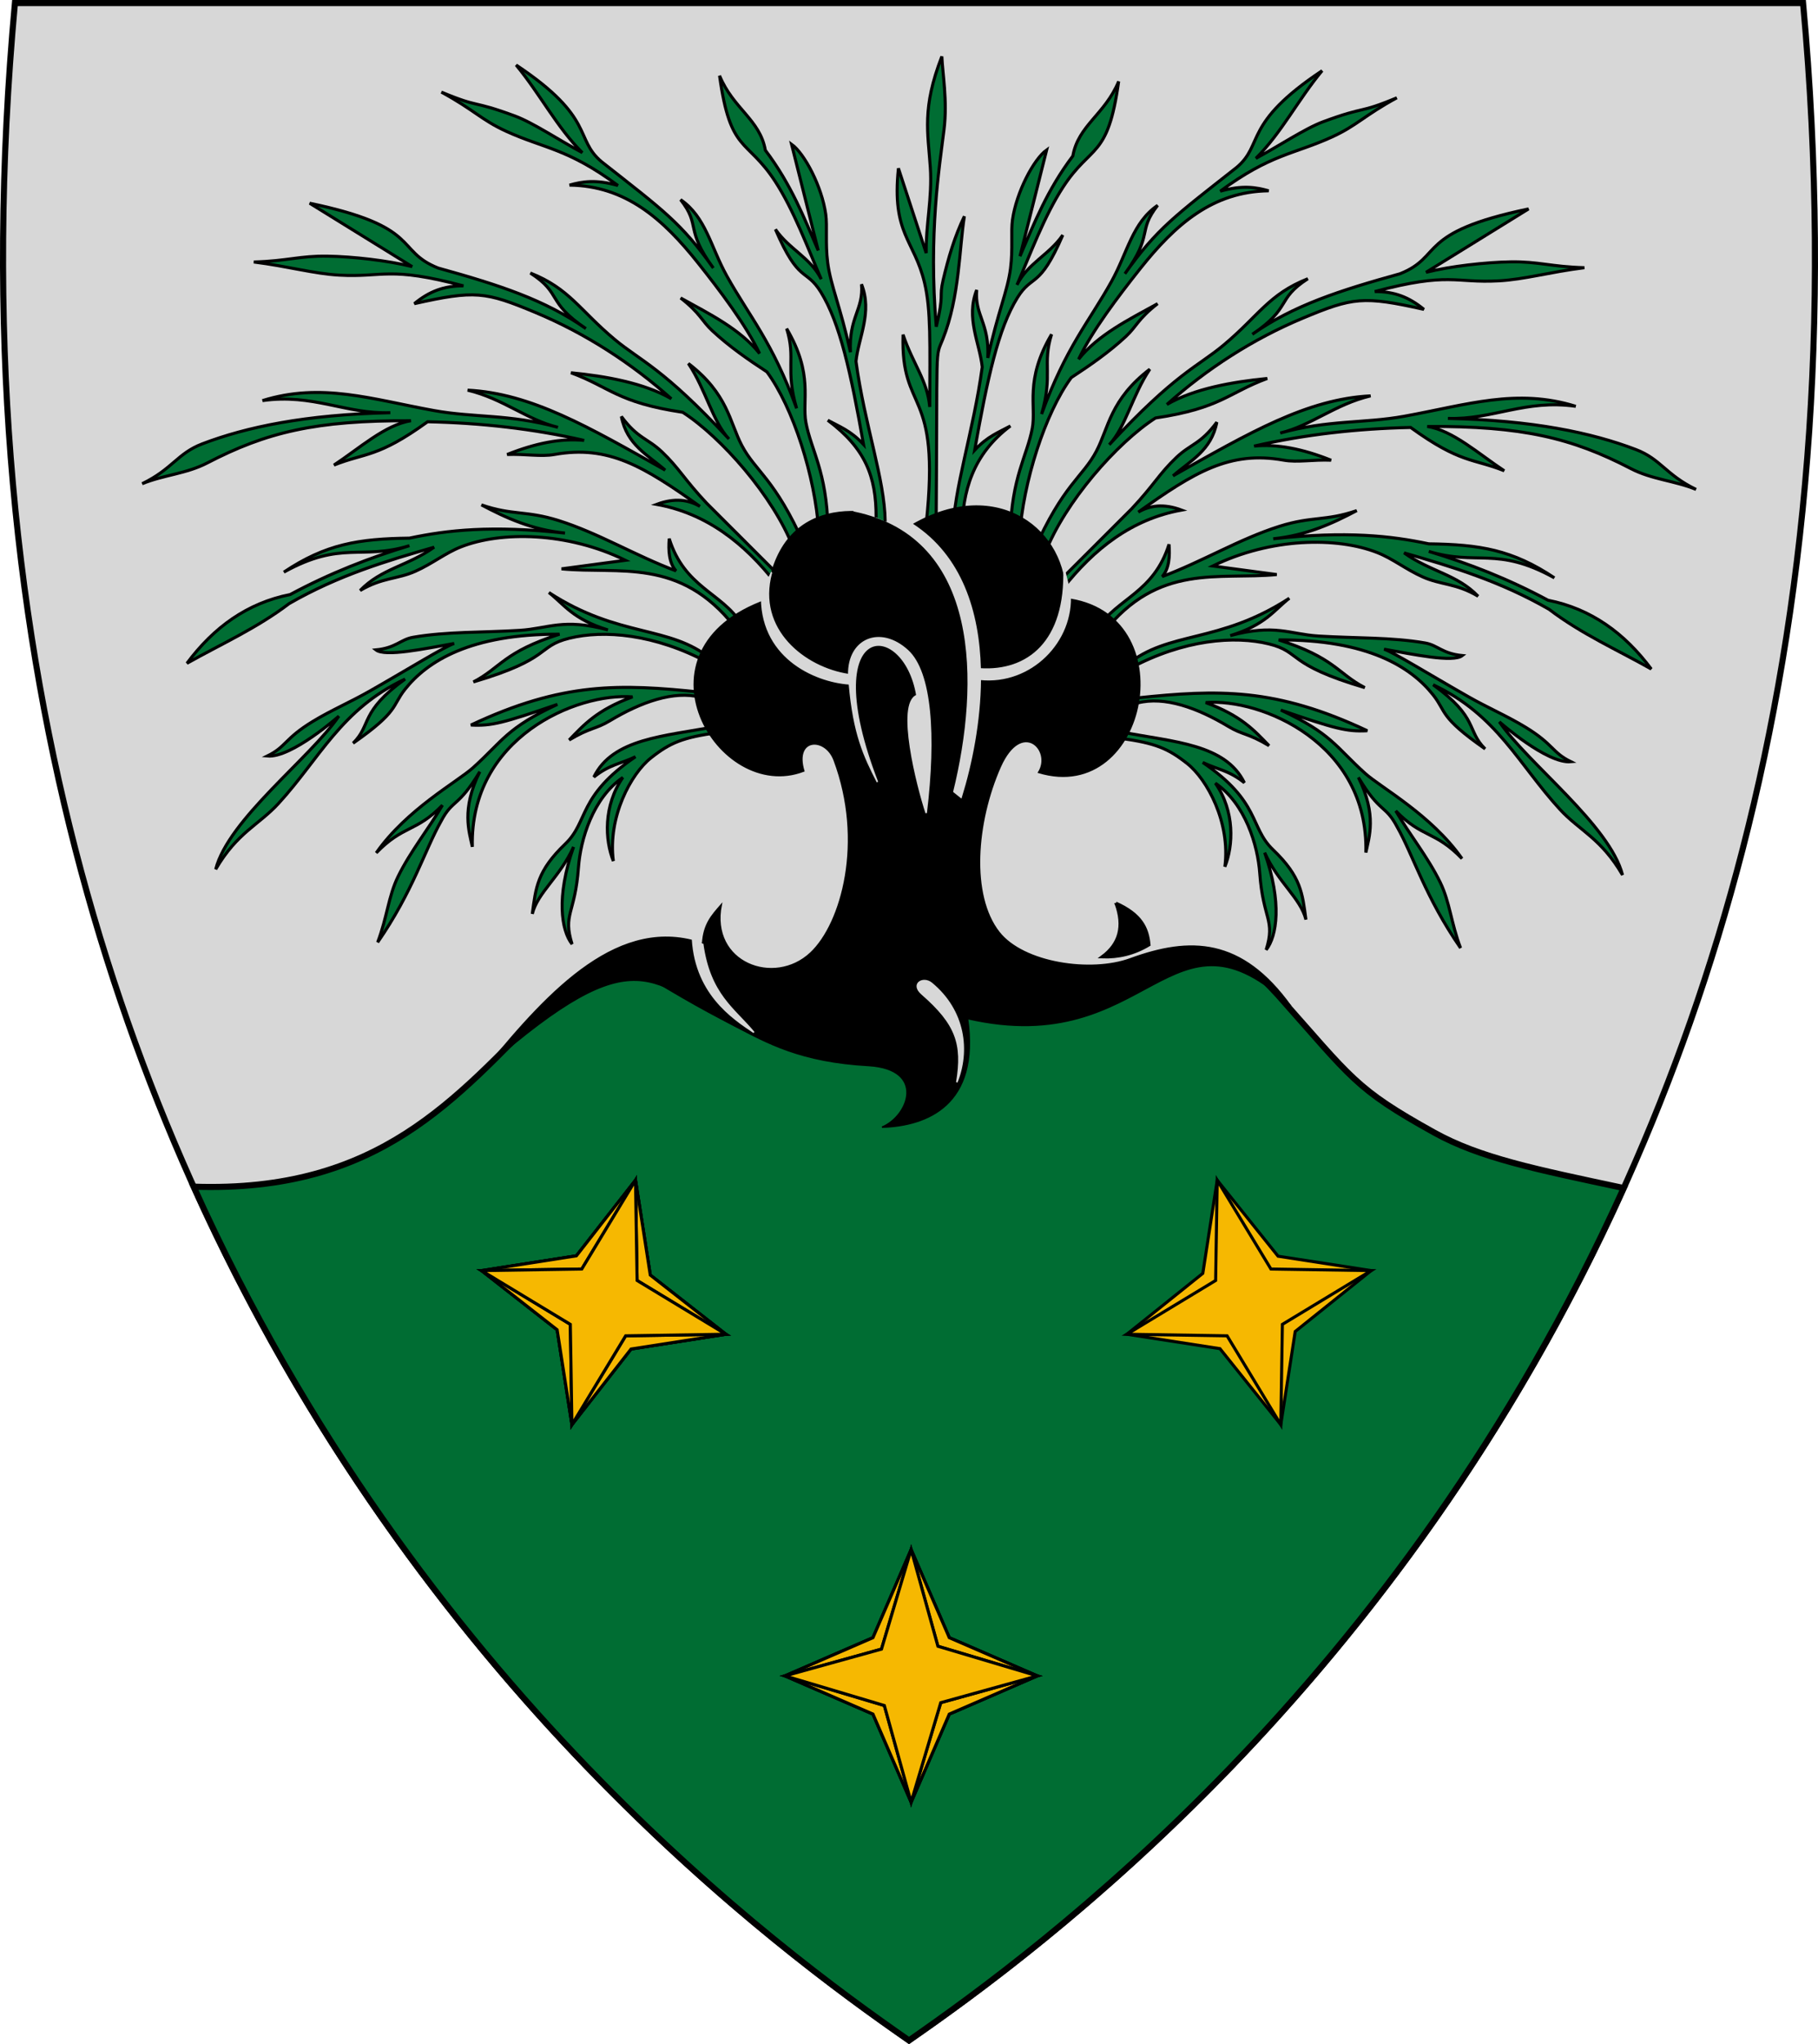 <?xml version="1.0" encoding="UTF-8" standalone="no"?>
<!-- Created with Inkscape (http://www.inkscape.org/) -->

<svg
   xmlns:dc="http://purl.org/dc/elements/1.1/"
   xmlns:cc="http://creativecommons.org/ns#"
   xmlns:rdf="http://www.w3.org/1999/02/22-rdf-syntax-ns#"
   xmlns:svg="http://www.w3.org/2000/svg"
   xmlns="http://www.w3.org/2000/svg"
   xmlns:xlink="http://www.w3.org/1999/xlink"
   xmlns:sodipodi="http://sodipodi.sourceforge.net/DTD/sodipodi-0.dtd"
   xmlns:inkscape="http://www.inkscape.org/namespaces/inkscape"
   width="596.682"
   height="670.478"
   id="svg2"
   version="1.1"
   inkscape:version="0.91 r13725"
   sodipodi:docname="HUN Balatonfűzfő Címer.svg">
  <sodipodi:namedview
     inkscape:snap-to-guides="true"
     id="base"
     pagecolor="#ffffff"
     bordercolor="#666666"
     borderopacity="1.0"
     inkscape:pageopacity="0.0"
     inkscape:pageshadow="2"
     inkscape:zoom="0.75656346"
     inkscape:cx="526.64853"
     inkscape:cy="252.06306"
     inkscape:document-units="px"
     inkscape:current-layer="svg2"
     showgrid="false"
     inkscape:window-width="1280"
     inkscape:window-height="972"
     inkscape:window-x="-8"
     inkscape:window-y="-8"
     inkscape:window-maximized="1"
     showguides="true"
     inkscape:guide-bbox="true"
     inkscape:snap-object-midpoints="true"
     inkscape:snap-center="true"
     inkscape:object-nodes="true"
     inkscape:snap-global="false"
     fit-margin-top="0"
     fit-margin-left="0"
     fit-margin-right="0"
     fit-margin-bottom="0"
     showborder="true"
     inkscape:object-paths="true">
    <sodipodi:guide
       orientation="1,0"
       position="1037.4,-177.693"
       id="guide2983" />
    <sodipodi:guide
       position="-2203.457,-312.469"
       orientation="1,0"
       id="guide4156" />
    <sodipodi:guide
       position="316.281,669.478"
       orientation="0,1"
       id="guide4886" />
  </sodipodi:namedview>
  <defs
     id="defs4">
    <pattern
       inkscape:collect="always"
       xlink:href="#pattern8612"
       id="pattern4275"
       patternTransform="translate(134.241,790.929)" />
    <pattern
       inkscape:collect="always"
       xlink:href="#pattern7831"
       id="pattern4273"
       patternTransform="translate(134.241,790.929)" />
    <pattern
       patternTransform="translate(1.3769531e-5,2.8222656e-5)"
       id="pattern8615"
       xlink:href="#pattern7831"
       inkscape:collect="always" />
    <inkscape:path-effect
       effect="spiro"
       id="path-effect4996"
       is_visible="true" />
    <inkscape:path-effect
       effect="spiro"
       id="path-effect4980"
       is_visible="true" />
    <pattern
       patternUnits="userSpaceOnUse"
       width="143.342"
       height="145.239"
       patternTransform="translate(-604.685,696.849)"
       id="pattern7831">
      <path
         inkscape:connector-curvature="0"
         id="path7174"
         d="m 96.064,6.435 -3.374,48.975 43.621,22.52 -47.621,11.925 -7.938,48.445 L 54.695,96.695 6.168,104.115 37.685,66.477 l -22.053,-43.859 45.535,18.343 z"
         style="opacity:1;fill:#006d33;fill-opacity:1;stroke:#000000;stroke-width:5;stroke-linecap:square;stroke-linejoin:miter;stroke-miterlimit:4;stroke-dasharray:none;stroke-dashoffset:0;stroke-opacity:1" />
    </pattern>
    <pattern
       id="pattern8612"
       patternTransform="translate(-604.685,696.849)"
       height="145.239"
       width="143.342"
       patternUnits="userSpaceOnUse">
      <rect
         id="rect7834"
         y="0"
         x="0"
         height="145.239"
         width="143.342"
         style="fill:url(#pattern8615);stroke:none" />
    </pattern>
  </defs>
  <g
     inkscape:groupmode="layer"
     id="layer2"
     inkscape:label="RASZTER"
     transform="translate(-2634.144,-821.803)">
    <path
       id="path5097"
       d="m 467.833,633.021 0,-100 35.059,-52.203 40.677,-19.046 19.913,-34.929 -19.913,34.929 -40.677,19.046 7.265,-48.727 -8.454,-41.091 8.454,41.091 -7.265,48.727 -35.059,52.203 -39.684,-54.656 -4.443,-45.457 4.443,45.457 39.684,54.656 0,100"
       style="fill:none;fill-opacity:1;stroke:#000000;stroke-width:1;stroke-linecap:butt;stroke-linejoin:miter;stroke-opacity:1"
       inkscape:connector-curvature="0" />
  </g>
  <g
     inkscape:label="1. réteg"
     inkscape:groupmode="layer"
     id="layer1"
     transform="translate(-2634.144,-821.803)">
    <path
       style="color:#000000;display:inline;overflow:visible;visibility:visible;fill:none;fill-rule:evenodd;stroke:#ff00ff;stroke-width:1px;stroke-linecap:butt;stroke-linejoin:miter;stroke-miterlimit:4;stroke-dasharray:none;stroke-dashoffset:0;stroke-opacity:1;marker:none;enable-background:accumulate"
       d="m 430.691,2077.615 0,721.995"
       id="path4154"
       inkscape:connector-curvature="0" />
    <path
       id="path5611"
       title="cosx)"
       d=""
       style="opacity:1;fill:none;fill-opacity:1;stroke:#ff00ff;stroke-width:2;stroke-linecap:square;stroke-linejoin:miter;stroke-miterlimit:4;stroke-dasharray:none;stroke-dashoffset:0;stroke-opacity:1"
       inkscape:connector-curvature="0" />
  </g>
  <path
     style="opacity:1;fill:#006d33;fill-opacity:1;stroke:#000000;stroke-width:5;stroke-linecap:square;stroke-linejoin:miter;stroke-miterlimit:4;stroke-dasharray:none;stroke-dashoffset:0;stroke-opacity:1"
     d="m 3543.747,1765.271 c 0,0 32.337,-8.631 32.337,-8.631 0,0 9.53,37.127 9.53,37.127 0,0 -31.513,8.409 -31.513,8.409 0,0 -10.355,-36.905 -10.355,-36.905"
     id="rect6779"
     inkscape:connector-curvature="0" />
  <path
     d="m 3609.468,1662.373 c 0,0 50.431,-6.662 50.431,-6.662 0,0 0,0 0,0 0,0 7.953,77.576 7.953,77.576 0,0 0,0 0,0 0,0 -46.518,6.161 -46.518,6.161 0,0 0,0 0,0 0,0 -11.866,-77.076 -11.866,-77.076 0,0 0,0 0,0 m 51.525,-6.774 c 0,0 56.766,-0.927 56.766,-0.927 0,0 0,0 0,0 0,0 -7.933,77.578 -7.933,77.578 0,0 0,0 0,0 0,0 -40.88,0.925 -40.88,0.925 0,0 0,0 0,0 0,0 -7.953,-77.576 -7.953,-77.576 0,0 0,0 0,0 m 57.86,-0.815 c 0,0 70.734,43.35 70.734,43.35 0,0 0,0 0,0 0,0 -68.497,37.268 -68.497,37.268 0,0 0,0 0,0 0,0 -10.17,-3.041 -10.17,-3.041 0,0 0,0 0,0 0,0 7.933,-77.578 7.933,-77.578 0,0 0,0 0,0 m 71.259,44.316 c 0,0 14.956,22.667 14.956,22.667 0,0 0,0 0,0 0,0 -39.144,67.444 -39.144,67.444 0,0 0,0 0,0 0,0 -44.309,-52.842 -44.309,-52.842 0,0 0,0 0,0 0,0 68.497,-37.268 68.497,-37.268 0,0 0,0 0,0 m 15.908,23.219 c 0,0 32.964,9.817 32.964,9.817 0,0 0,0 0,0 0,0 -12.262,77.01 -12.262,77.01 0,0 0,0 0,0 0,0 -59.846,-19.383 -59.846,-19.383 0,0 0,0 0,0 0,0 39.144,-67.444 39.144,-67.444 0,0 0,0 0,0 m 34.051,9.99 c 0,0 44.331,4.05 44.331,4.05 0,0 0,0 0,0 0,0 -3.592,77.9 -3.592,77.9 0,0 0,0 0,0 0,0 -53.001,-4.939 -53.001,-4.939 0,0 0,0 0,0 0,0 12.262,-77.01 12.262,-77.01 0,0 0,0 0,0 m 45.429,4.101 c 0,0 46.004,0.239 46.004,0.239 0,0 0,0 0,0 0,0 2.192,77.953 2.192,77.953 0,0 0,0 0,0 0,0 -51.789,-0.292 -51.789,-0.292 0,0 0,0 0,0 0,0 3.592,-77.9 3.592,-77.9 0,0 0,0 0,0 m 47.104,0.208 c 0,0 47.776,-2.032 47.776,-2.032 0,0 0,0 0,0 0,0 4.356,77.862 4.356,77.862 0,0 0,0 0,0 0,0 -49.94,2.123 -49.94,2.123 0,0 0,0 0,0 0,0 -2.192,-77.953 -2.192,-77.953 0,0 0,0 0,0 m 48.874,-2.094 c 0,0 47.47,-3.479 47.47,-3.479 0,0 0,0 0,0 0,0 6.962,77.672 6.962,77.672 0,0 0,0 0,0 0,0 -50.076,3.668 -50.076,3.668 0,0 0,0 0,0 0,0 -4.356,-77.862 -4.356,-77.862 0,0 0,0 0,0 m 48.566,-3.577 c 0,0 47.979,-4.576 47.979,-4.576 0,0 0,0 0,0 0,0 8.37,77.534 8.37,77.534 0,0 0,0 0,0 0,0 -49.387,4.715 -49.387,4.715 0,0 0,0 0,0 0,0 -6.962,-77.672 -6.962,-77.672 0,0 0,0 0,0 m 49.073,-4.694 c 0,0 48.288,-5.416 48.288,-5.416 0,0 0,0 0,0 0,0 8.995,77.463 8.995,77.463 0,0 0,0 0,0 0,0 -48.913,5.486 -48.913,5.486 0,0 0,0 0,0 0,0 -8.37,-77.534 -8.37,-77.534 0,0 0,0 0,0 m 49.38,-5.543 c 0,0 48.089,-6.1 48.089,-6.1 0,0 0,0 0,0 0,0 9.849,77.359 9.849,77.359 0,0 0,0 0,0 0,0 -48.944,6.205 -48.944,6.205 0,0 0,0 0,0 0,0 -8.995,-77.464 -8.995,-77.464 0,0 0,0 0,0 m 49.18,-6.239 c 0,0 47.954,-6.554 47.954,-6.554 0,0 0,0 0,0 0,0 10.849,77.225 10.849,77.225 0,0 0,0 0,0 0,0 -48.954,6.688 -48.954,6.688 0,0 0,0 0,0 0,0 -9.849,-77.359 -9.849,-77.359 0,0 0,0 0,0 m 49.043,-6.707 c 0,0 48.429,-6.804 48.429,-6.804 0,0 0,0 0,0 0,0 10.849,77.225 10.849,77.225 0,0 0,0 0,0 0,0 -48.429,6.804 -48.429,6.804 0,0 0,0 0,0 0,0 -10.849,-77.225 -10.849,-77.225 0,0 0,0 0,0"
     id="path0739"
     style="opacity:1;fill:#006d33;fill-opacity:1;stroke:#000000;stroke-width:5;stroke-linecap:square;stroke-linejoin:miter;stroke-miterlimit:4;stroke-dasharray:none;stroke-dashoffset:0;stroke-opacity:1"
     inkscape:connector-curvature="0" />
  <path
     style="opacity:1;fill:#006d33;fill-opacity:1;stroke:#000000;stroke-width:5;stroke-linecap:square;stroke-linejoin:miter;stroke-miterlimit:4;stroke-dasharray:none;stroke-dashoffset:0;stroke-opacity:1"
     id="path0275"
     d="m 3609.468,1662.373 c 0,0 50.431,-6.662 50.431,-6.662 0,0 0,0 0,0 0,0 7.953,77.576 7.953,77.576 0,0 0,0 0,0 0,0 -46.518,6.161 -46.518,6.161 0,0 0,0 0,0 0,0 -11.866,-77.076 -11.866,-77.076 0,0 0,0 0,0 m 51.525,-6.774 c 0,0 56.766,-0.927 56.766,-0.927 0,0 0,0 0,0 0,0 -7.933,77.578 -7.933,77.578 0,0 0,0 0,0 0,0 -40.88,0.925 -40.88,0.925 0,0 0,0 0,0 0,0 -7.953,-77.576 -7.953,-77.576 0,0 0,0 0,0 m 57.86,-0.815 c 0,0 70.734,43.35 70.734,43.35 0,0 0,0 0,0 0,0 -68.497,37.268 -68.497,37.268 0,0 0,0 0,0 0,0 -10.17,-3.041 -10.17,-3.041 0,0 0,0 0,0 0,0 7.933,-77.578 7.933,-77.578 0,0 0,0 0,0 m 71.259,44.316 c 0,0 14.956,22.667 14.956,22.667 0,0 0,0 0,0 0,0 -39.144,67.444 -39.144,67.444 0,0 0,0 0,0 0,0 -44.309,-52.842 -44.309,-52.842 0,0 0,0 0,0 0,0 68.497,-37.268 68.497,-37.268 0,0 0,0 0,0 m 15.908,23.219 c 0,0 32.964,9.817 32.964,9.817 0,0 0,0 0,0 0,0 -12.262,77.01 -12.262,77.01 0,0 0,0 0,0 0,0 -59.846,-19.383 -59.846,-19.383 0,0 0,0 0,0 0,0 39.144,-67.444 39.144,-67.444 0,0 0,0 0,0 m 34.051,9.99 c 0,0 44.331,4.05 44.331,4.05 0,0 0,0 0,0 0,0 -3.592,77.9 -3.592,77.9 0,0 0,0 0,0 0,0 -53.001,-4.939 -53.001,-4.939 0,0 0,0 0,0 0,0 12.262,-77.01 12.262,-77.01 0,0 0,0 0,0 m 45.429,4.101 c 0,0 46.004,0.239 46.004,0.239 0,0 0,0 0,0 0,0 2.192,77.953 2.192,77.953 0,0 0,0 0,0 0,0 -51.789,-0.292 -51.789,-0.292 0,0 0,0 0,0 0,0 3.592,-77.9 3.592,-77.9 0,0 0,0 0,0 m 47.104,0.208 c 0,0 47.776,-2.032 47.776,-2.032 0,0 0,0 0,0 0,0 4.356,77.862 4.356,77.862 0,0 0,0 0,0 0,0 -49.94,2.123 -49.94,2.123 0,0 0,0 0,0 0,0 -2.192,-77.953 -2.192,-77.953 0,0 0,0 0,0 m 48.874,-2.094 c 0,0 47.47,-3.479 47.47,-3.479 0,0 0,0 0,0 0,0 6.962,77.672 6.962,77.672 0,0 0,0 0,0 0,0 -50.076,3.668 -50.076,3.668 0,0 0,0 0,0 0,0 -4.356,-77.862 -4.356,-77.862 0,0 0,0 0,0 m 48.566,-3.577 c 0,0 47.979,-4.576 47.979,-4.576 0,0 0,0 0,0 0,0 8.37,77.534 8.37,77.534 0,0 0,0 0,0 0,0 -49.387,4.715 -49.387,4.715 0,0 0,0 0,0 0,0 -6.962,-77.672 -6.962,-77.672 0,0 0,0 0,0 m 49.073,-4.694 c 0,0 48.288,-5.416 48.288,-5.416 0,0 0,0 0,0 0,0 8.995,77.463 8.995,77.463 0,0 0,0 0,0 0,0 -48.913,5.486 -48.913,5.486 0,0 0,0 0,0 0,0 -8.37,-77.534 -8.37,-77.534 0,0 0,0 0,0 m 49.38,-5.543 c 0,0 48.089,-6.1 48.089,-6.1 0,0 0,0 0,0 0,0 9.849,77.359 9.849,77.359 0,0 0,0 0,0 0,0 -48.944,6.205 -48.944,6.205 0,0 0,0 0,0 0,0 -8.995,-77.464 -8.995,-77.464 0,0 0,0 0,0 m 49.18,-6.239 c 0,0 47.954,-6.554 47.954,-6.554 0,0 0,0 0,0 0,0 10.849,77.225 10.849,77.225 0,0 0,0 0,0 0,0 -48.954,6.688 -48.954,6.688 0,0 0,0 0,0 0,0 -9.849,-77.359 -9.849,-77.359 0,0 0,0 0,0 m 49.043,-6.707 c 0,0 48.429,-6.804 48.429,-6.804 0,0 0,0 0,0 0,0 10.849,77.225 10.849,77.225 0,0 0,0 0,0 0,0 -48.429,6.804 -48.429,6.804 0,0 0,0 0,0 0,0 -10.849,-77.225 -10.849,-77.225 0,0 0,0 0,0"
     inkscape:connector-curvature="0" />
  <path
     d="m 3609.468,1662.373 c 0,0 50.431,-6.662 50.431,-6.662 0,0 0,0 0,0 0,0 7.953,77.576 7.953,77.576 0,0 0,0 0,0 0,0 -46.518,6.161 -46.518,6.161 0,0 0,0 0,0 0,0 -11.866,-77.076 -11.866,-77.076 0,0 0,0 0,0 m 50.431,-6.662 c 0,0 56.766,-1.151 56.766,-1.151 0,0 0,0 0,0 0,0 -7.933,77.578 -7.933,77.578 0,0 0,0 0,0 0,0 -40.88,1.15 -40.88,1.15 0,0 0,0 0,0 0,0 -7.953,-77.576 -7.953,-77.576 0,0 0,0 0,0 m 56.766,-1.151 c 0,0 70.94,40.11 70.94,40.11 0,0 0,0 0,0 0,0 -66.709,40.373 -66.709,40.373 0,0 0,0 0,0 0,0 -12.164,-2.906 -12.164,-2.906 0,0 0,0 0,0 0,0 7.933,-77.578 7.933,-77.578 0,0 0,0 0,0 m 70.94,40.11 c 0,0 16.979,26.796 16.979,26.796 0,0 0,0 0,0 0,0 -43.764,64.541 -43.764,64.541 0,0 0,0 0,0 0,0 -39.923,-50.963 -39.923,-50.963 0,0 0,0 0,0 0,0 66.709,-40.373 66.709,-40.373 0,0 0,0 0,0 m 16.979,26.796 c 0,0 31.097,10.118 31.097,10.118 0,0 0,0 0,0 0,0 -14.331,76.655 -14.331,76.655 0,0 0,0 0,0 0,0 -60.53,-22.232 -60.53,-22.232 0,0 0,0 0,0 0,0 43.764,-64.541 43.764,-64.541 0,0 0,0 0,0 m 31.097,10.118 c 0,0 43.227,4.521 43.227,4.521 0,0 0,0 0,0 0,0 -3.592,77.9 -3.592,77.9 0,0 0,0 0,0 0,0 -53.966,-5.766 -53.966,-5.766 0,0 0,0 0,0 0,0 14.331,-76.655 14.331,-76.655 0,0 0,0 0,0 m 43.227,4.521 c 0,0 46.619,0.637 46.619,0.637 0,0 0,0 0,0 0,0 0.95,77.978 0.95,77.978 0,0 0,0 0,0 0,0 -51.161,-0.715 -51.161,-0.715 0,0 0,0 0,0 0,0 3.592,-77.9 3.592,-77.9 0,0 0,0 0,0 m 46.619,0.637 c 0,0 47.165,-1.728 47.165,-1.728 0,0 0,0 0,0 0,0 4.356,77.862 4.356,77.862 0,0 0,0 0,0 0,0 -50.572,1.843 -50.572,1.843 0,0 0,0 0,0 0,0 -0.95,-77.978 -0.95,-77.978 0,0 0,0 0,0 m 47.165,-1.728 c 0,0 47.883,-3.29 47.883,-3.29 0,0 0,0 0,0 0,0 6.166,77.74 6.166,77.74 0,0 0,0 0,0 0,0 -49.693,3.412 -49.693,3.412 0,0 0,0 0,0 0,0 -4.356,-77.862 -4.356,-77.862 0,0 0,0 0,0 m 47.883,-3.29 c 0,0 47.936,-4.394 47.936,-4.394 0,0 0,0 0,0 0,0 7.694,77.603 7.694,77.603 0,0 0,0 0,0 0,0 -49.464,4.53 -49.464,4.53 0,0 0,0 0,0 0,0 -6.166,-77.74 -6.166,-77.74 0,0 0,0 0,0 m 47.936,-4.394 c 0,0 47.967,-5.227 47.967,-5.227 0,0 0,0 0,0 0,0 8.995,77.464 8.995,77.464 0,0 0,0 0,0 0,0 -49.267,5.367 -49.267,5.367 0,0 0,0 0,0 0,0 -7.694,-77.603 -7.694,-77.603 0,0 0,0 0,0 m 47.967,-5.227 c 0,0 48.105,-5.967 48.105,-5.967 0,0 0,0 0,0 0,0 9.849,77.359 9.849,77.359 0,0 0,0 0,0 0,0 -48.96,6.072 -48.96,6.072 0,0 0,0 0,0 0,0 -8.995,-77.464 -8.995,-77.464 0,0 0,0 0,0 m 48.105,-5.967 c 0,0 47.977,-6.385 47.977,-6.385 0,0 0,0 0,0 0,0 10.849,77.225 10.849,77.225 0,0 0,0 0,0 0,0 -48.977,6.519 -48.977,6.519 0,0 0,0 0,0 0,0 -9.849,-77.359 -9.849,-77.359 0,0 0,0 0,0 m 47.977,-6.385 c 0,0 48.429,-6.804 48.429,-6.804 0,0 0,0 0,0 0,0 10.849,77.225 10.849,77.225 0,0 0,0 0,0 0,0 -48.429,6.804 -48.429,6.804 0,0 0,0 0,0 0,0 -10.849,-77.225 -10.849,-77.225 0,0 0,0 0,0"
     id="path0293"
     style="opacity:1;fill:#006d33;fill-opacity:1;stroke:#000000;stroke-width:5;stroke-linecap:square;stroke-linejoin:miter;stroke-miterlimit:4;stroke-dasharray:none;stroke-dashoffset:0;stroke-opacity:1"
     inkscape:connector-curvature="0" />
  <path
     style="opacity:1;fill:#006d33;fill-opacity:1;stroke:#000000;stroke-width:5;stroke-linecap:square;stroke-linejoin:miter;stroke-miterlimit:4;stroke-dasharray:none;stroke-dashoffset:0;stroke-opacity:1"
     id="path2613"
     d="m 3609.468,1662.373 c 0,0 50.431,-6.662 50.431,-6.662 0,0 0,0 0,0 0,0 7.953,77.576 7.953,77.576 0,0 0,0 0,0 0,0 -46.518,6.161 -46.518,6.161 0,0 0,0 0,0 0,0 -11.866,-77.076 -11.866,-77.076 0,0 0,0 0,0 m 50.431,-6.662 c 0,0 56.766,-1.151 56.766,-1.151 0,0 0,0 0,0 0,0 -7.933,77.578 -7.933,77.578 0,0 0,0 0,0 0,0 -40.88,1.15 -40.88,1.15 0,0 0,0 0,0 0,0 -7.953,-77.576 -7.953,-77.576 0,0 0,0 0,0 m 56.766,-1.151 c 0,0 70.94,40.11 70.94,40.11 0,0 0,0 0,0 0,0 -66.709,40.373 -66.709,40.373 0,0 0,0 0,0 0,0 -12.164,-2.906 -12.164,-2.906 0,0 0,0 0,0 0,0 7.933,-77.578 7.933,-77.578 0,0 0,0 0,0 m 70.94,40.11 c 0,0 16.979,26.796 16.979,26.796 0,0 0,0 0,0 0,0 -43.764,64.541 -43.764,64.541 0,0 0,0 0,0 0,0 -39.923,-50.963 -39.923,-50.963 0,0 0,0 0,0 0,0 66.709,-40.373 66.709,-40.373 0,0 0,0 0,0 m 16.979,26.796 c 0,0 31.097,10.118 31.097,10.118 0,0 0,0 0,0 0,0 -14.331,76.655 -14.331,76.655 0,0 0,0 0,0 0,0 -60.53,-22.232 -60.53,-22.232 0,0 0,0 0,0 0,0 43.764,-64.541 43.764,-64.541 0,0 0,0 0,0 m 31.097,10.118 c 0,0 43.227,4.521 43.227,4.521 0,0 0,0 0,0 0,0 -3.592,77.9 -3.592,77.9 0,0 0,0 0,0 0,0 -53.966,-5.766 -53.966,-5.766 0,0 0,0 0,0 0,0 14.331,-76.655 14.331,-76.655 0,0 0,0 0,0 m 43.227,4.521 c 0,0 46.619,0.637 46.619,0.637 0,0 0,0 0,0 0,0 0.95,77.978 0.95,77.978 0,0 0,0 0,0 0,0 -51.161,-0.715 -51.161,-0.715 0,0 0,0 0,0 0,0 3.592,-77.9 3.592,-77.9 0,0 0,0 0,0 m 46.619,0.637 c 0,0 47.165,-1.728 47.165,-1.728 0,0 0,0 0,0 0,0 4.356,77.862 4.356,77.862 0,0 0,0 0,0 0,0 -50.572,1.843 -50.572,1.843 0,0 0,0 0,0 0,0 -0.95,-77.978 -0.95,-77.978 0,0 0,0 0,0 m 47.165,-1.728 c 0,0 47.883,-3.29 47.883,-3.29 0,0 0,0 0,0 0,0 6.166,77.74 6.166,77.74 0,0 0,0 0,0 0,0 -49.693,3.412 -49.693,3.412 0,0 0,0 0,0 0,0 -4.356,-77.862 -4.356,-77.862 0,0 0,0 0,0 m 47.883,-3.29 c 0,0 47.936,-4.394 47.936,-4.394 0,0 0,0 0,0 0,0 7.694,77.603 7.694,77.603 0,0 0,0 0,0 0,0 -49.464,4.53 -49.464,4.53 0,0 0,0 0,0 0,0 -6.166,-77.74 -6.166,-77.74 0,0 0,0 0,0 m 47.936,-4.394 c 0,0 47.967,-5.227 47.967,-5.227 0,0 0,0 0,0 0,0 8.995,77.464 8.995,77.464 0,0 0,0 0,0 0,0 -49.267,5.367 -49.267,5.367 0,0 0,0 0,0 0,0 -7.694,-77.603 -7.694,-77.603 0,0 0,0 0,0 m 47.967,-5.227 c 0,0 48.105,-5.967 48.105,-5.967 0,0 0,0 0,0 0,0 9.849,77.359 9.849,77.359 0,0 0,0 0,0 0,0 -48.96,6.072 -48.96,6.072 0,0 0,0 0,0 0,0 -8.995,-77.464 -8.995,-77.464 0,0 0,0 0,0 m 48.105,-5.967 c 0,0 47.977,-6.385 47.977,-6.385 0,0 0,0 0,0 0,0 10.849,77.225 10.849,77.225 0,0 0,0 0,0 0,0 -48.977,6.519 -48.977,6.519 0,0 0,0 0,0 0,0 -9.849,-77.359 -9.849,-77.359 0,0 0,0 0,0 m 47.977,-6.385 c 0,0 48.429,-6.804 48.429,-6.804 0,0 0,0 0,0 0,0 10.849,77.225 10.849,77.225 0,0 0,0 0,0 0,0 -48.429,6.804 -48.429,6.804 0,0 0,0 0,0 0,0 -10.849,-77.225 -10.849,-77.225 0,0 0,0 0,0"
     inkscape:connector-curvature="0" />
  <path
     style="opacity:1;fill:#006d33;fill-opacity:1;stroke:#000000;stroke-width:5;stroke-linecap:square;stroke-linejoin:miter;stroke-miterlimit:4;stroke-dasharray:none;stroke-dashoffset:0;stroke-opacity:1"
     d="m 3609.468,1662.373 c 0,0 50.431,-6.662 50.431,-6.662 0,0 7.953,77.576 7.953,77.576 0,0 -46.518,6.161 -46.518,6.161 0,0 -11.866,-77.076 -11.866,-77.076 m 50.431,-6.662 c 0,0 56.766,-1.151 56.766,-1.151 0,0 -7.933,77.578 -7.933,77.578 0,0 -40.88,1.15 -40.88,1.15 0,0 -7.953,-77.576 -7.953,-77.576 m 56.766,-1.151 c 0,0 70.94,40.11 70.94,40.11 0,0 -66.709,40.373 -66.709,40.373 0,0 -12.164,-2.906 -12.164,-2.906 0,0 7.933,-77.578 7.933,-77.578 m 70.94,40.11 c 0,0 16.979,26.796 16.979,26.796 0,0 -43.764,64.541 -43.764,64.541 0,0 -39.923,-50.963 -39.923,-50.963 0,0 66.709,-40.373 66.709,-40.373 m 16.979,26.796 c 0,0 31.097,10.118 31.097,10.118 0,0 -14.331,76.655 -14.331,76.655 0,0 -60.53,-22.232 -60.53,-22.232 0,0 43.764,-64.541 43.764,-64.541 m 31.097,10.118 c 0,0 43.227,4.521 43.227,4.521 0,0 -3.592,77.9 -3.592,77.9 0,0 -53.966,-5.766 -53.966,-5.766 0,0 14.331,-76.655 14.331,-76.655 m 43.227,4.521 c 0,0 46.619,0.637 46.619,0.637 0,0 0.95,77.978 0.95,77.978 0,0 -51.161,-0.715 -51.161,-0.715 0,0 3.592,-77.9 3.592,-77.9 m 46.619,0.637 c 0,0 47.165,-1.728 47.165,-1.728 0,0 4.356,77.862 4.356,77.862 0,0 -50.572,1.843 -50.572,1.843 0,0 -0.95,-77.978 -0.95,-77.978 m 47.165,-1.728 c 0,0 47.883,-3.29 47.883,-3.29 0,0 6.166,77.74 6.166,77.74 0,0 -49.693,3.412 -49.693,3.412 0,0 -4.356,-77.862 -4.356,-77.862 m 47.883,-3.29 c 0,0 47.936,-4.394 47.936,-4.394 0,0 7.694,77.603 7.694,77.603 0,0 -49.464,4.53 -49.464,4.53 0,0 -6.166,-77.74 -6.166,-77.74 m 47.936,-4.394 c 0,0 47.967,-5.227 47.967,-5.227 0,0 8.995,77.464 8.995,77.464 0,0 -49.267,5.367 -49.267,5.367 0,0 -7.694,-77.603 -7.694,-77.603 m 47.967,-5.227 c 0,0 48.105,-5.967 48.105,-5.967 0,0 9.849,77.359 9.849,77.359 0,0 -48.96,6.072 -48.96,6.072 0,0 -8.995,-77.464 -8.995,-77.464 m 48.105,-5.967 c 0,0 47.977,-6.385 47.977,-6.385 0,0 10.849,77.225 10.849,77.225 0,0 -48.977,6.519 -48.977,6.519 0,0 -9.849,-77.359 -9.849,-77.359 m 47.977,-6.385 c 0,0 48.429,-6.804 48.429,-6.804 0,0 10.849,77.225 10.849,77.225 0,0 -48.429,6.804 -48.429,6.804 0,0 -10.849,-77.225 -10.849,-77.225"
     id="path4019"
     inkscape:connector-curvature="0" />
  <path
     style="opacity:1;fill:#006d33;fill-opacity:1;stroke:#000000;stroke-width:5;stroke-linecap:square;stroke-linejoin:miter;stroke-miterlimit:4;stroke-dasharray:none;stroke-dashoffset:0;stroke-opacity:1"
     d="m 3538.391,1746.182 c 0,0 48.633,-12.622 48.633,-12.622 0,0 18.468,75.765 18.468,75.765 0,0 -46.035,11.94 -46.035,11.94 0,0 -21.067,-75.083 -21.067,-75.083 m 48.633,-12.622 c 0,0 49.619,-10.78 49.619,-10.78 0,0 14.803,76.565 14.803,76.565 0,0 -45.954,9.981 -45.954,9.981 0,0 -18.468,-75.765 -18.468,-75.765 m 49.619,-10.78 c 0,0 49.705,-8.68 49.705,-8.68 0,0 11.734,77.096 11.734,77.096 0,0 -46.636,8.149 -46.636,8.149 0,0 -14.803,-76.565 -14.803,-76.565 m 49.705,-8.68 c 0,0 51.057,-5.981 51.057,-5.981 0,0 6.748,77.69 6.748,77.69 0,0 -46.071,5.386 -46.071,5.386 0,0 -11.734,-77.096 -11.734,-77.096 m 51.057,-5.981 c 0,0 52.701,-1.758 52.701,-1.758 0,0 -0.947,77.975 -0.947,77.975 0,0 -45.006,1.472 -45.006,1.472 0,0 -6.748,-77.69 -6.748,-77.69 m 52.701,-1.758 c 0,0 57.745,7.13 57.745,7.13 0,0 -19.542,75.492 -19.542,75.492 0,0 -39.15,-4.646 -39.15,-4.646 0,0 0.947,-77.975 0.947,-77.975 m 57.745,7.13 c 0,0 56.475,26.38 56.475,26.38 0,0 -44.461,64.065 -44.461,64.065 0,0 -31.556,-14.953 -31.556,-14.953 0,0 19.542,-75.492 19.542,-75.492 m 56.475,26.38 c 0,0 42.448,37.021 42.448,37.021 0,0 -55.907,54.365 -55.907,54.365 0,0 -31.002,-27.321 -31.002,-27.321 0,0 44.461,-64.065 44.461,-64.065 m 42.448,37.021 c 0,0 34.282,38.563 34.282,38.563 0,0 -59.541,50.363 -59.541,50.363 0,0 -30.648,-34.56 -30.648,-34.56 0,0 55.907,-54.365 55.907,-54.365 m 34.282,38.563 c 0,0 30.696,35.548 30.696,35.548 0,0 -56.968,53.254 -56.968,53.254 0,0 -33.269,-38.439 -33.269,-38.439 0,0 59.541,-50.362 59.541,-50.362 m 30.696,35.548 c 0,0 31.185,29.617 31.185,29.617 0,0 -48.378,61.162 -48.378,61.162 0,0 -39.775,-37.526 -39.775,-37.526 0,0 56.968,-53.254 56.968,-53.254 m 31.185,29.617 c 0,0 29.8,16.166 29.8,16.166 0,0 -22.257,74.734 -22.257,74.734 0,0 -55.921,-29.738 -55.921,-29.738 0,0 48.378,-61.162 48.378,-61.162 m 29.8,16.166 c 0,0 27.599,0.871 27.599,0.871 0,0 18.979,75.636 18.979,75.636 0,0 -68.834,-1.772 -68.834,-1.772 0,0 22.257,-74.734 22.257,-74.734 m 27.599,0.871 c 0,0 33.9,-15.784 33.9,-15.784 0,0 39.968,66.96 39.968,66.96 0,0 -54.889,24.46 -54.889,24.46 0,0 -18.979,-75.636 -18.979,-75.636 m 33.9,-15.784 c 0,0 35.568,-25.193 35.568,-25.193 0,0 48.654,60.944 48.654,60.944 0,0 -44.254,31.208 -44.254,31.208 0,0 -39.968,-66.96 -39.968,-66.96 m 35.568,-25.193 c 0,0 34.728,-30.266 34.728,-30.266 0,0 52.938,57.261 52.938,57.261 0,0 -39.013,33.949 -39.013,33.949 0,0 -48.654,-60.944 -48.654,-60.944 m 34.728,-30.266 c 0,0 32.481,-32.952 32.481,-32.952 0,0 56.671,53.568 56.671,53.568 0,0 -36.214,36.645 -36.214,36.645 0,0 -52.938,-57.261 -52.938,-57.261"
     id="path7790"
     inkscape:connector-curvature="0" />
  <path
     style="opacity:1;fill:#006d33;fill-opacity:1;stroke:#000000;stroke-width:5;stroke-linecap:square;stroke-linejoin:miter;stroke-miterlimit:4;stroke-dasharray:none;stroke-dashoffset:0;stroke-opacity:1"
     d="m 3538.391,1746.182 c 0,0 48.633,-12.622 48.633,-12.622 0,0 18.468,75.765 18.468,75.765 0,0 -46.035,11.94 -46.035,11.94 0,0 -21.067,-75.083 -21.067,-75.083"
     id="path6261"
     inkscape:connector-curvature="0" />
  <path
     style="opacity:1;fill:#006d33;fill-opacity:1;stroke:#000000;stroke-width:5;stroke-linecap:square;stroke-linejoin:miter;stroke-miterlimit:4;stroke-dasharray:none;stroke-dashoffset:0;stroke-opacity:1"
     d="m 3630.637,1707.479 c 0,0 2.087,49.047 2.087,49.047 0,0 45.833,17.691 45.833,17.691 0,0 -45.981,16.985 -45.981,16.985 0,0 -2.507,49.027 -2.507,49.027 0,0 -30.301,-38.294 -30.301,-38.294 0,0 -47.008,13.277 -47.008,13.277 0,0 26.519,-41.253 26.519,-41.253 0,0 -27.533,-40.785 -27.533,-40.785 0,0 47.808,12.654 47.808,12.654 0,0 31.083,-38.349 31.083,-38.349"
     id="path3472"
     inkscape:connector-curvature="0" />
  <path
     style="opacity:1;fill:#006d33;fill-opacity:1;stroke:#000000;stroke-width:5;stroke-linecap:square;stroke-linejoin:miter;stroke-miterlimit:4;stroke-dasharray:none;stroke-dashoffset:0;stroke-opacity:1"
     d="m 3630.637,1707.479 c 0,0 2.087,49.047 2.087,49.047 0,0 45.833,17.691 45.833,17.691 0,0 -45.981,16.985 -45.981,16.985 0,0 -2.507,49.027 -2.507,49.027 0,0 -30.301,-38.294 -30.301,-38.294 0,0 -47.008,13.277 -47.008,13.277 0,0 26.519,-41.253 26.519,-41.253 0,0 -27.533,-40.785 -27.533,-40.785 0,0 47.808,12.654 47.808,12.654 0,0 31.083,-38.349 31.083,-38.349"
     id="path3963"
     inkscape:connector-curvature="0" />
  <path
     d="m 3539.441,1711.698 c 0,0 144.073,-16.615 144.073,-16.615 0,0 0,0 0,0 0,0 15.177,144.444 15.177,144.444 0,0 0,0 0,0 0,0 -140.715,16.222 -140.715,16.222 0,0 0,0 0,0 0,0 -18.535,-144.051 -18.535,-144.051 0,0 0,0 0,0"
     id="path5296"
     style="fill:url(#pattern4273);stroke:none"
     inkscape:connector-curvature="0" />
  <path
     style="fill:url(#pattern4275);stroke:none"
     id="path5246"
     d="m 3539.441,1711.698 c 0,0 144.073,-16.615 144.073,-16.615 0,0 0,0 0,0 0,0 15.177,144.444 15.177,144.444 0,0 0,0 0,0 0,0 -140.715,16.222 -140.715,16.222 0,0 0,0 0,0 0,0 -18.535,-144.051 -18.535,-144.051 0,0 0,0 0,0"
     inkscape:connector-curvature="0" />
  <g
     id="g4916"
     transform="translate(-2210.936,-430.904)">
    <g
       transform="translate(2831.164,457.691)"
       id="g4246">
      <path
         transform="translate(-3373.07,-915.884)"
         sodipodi:nodetypes="cccc"
         inkscape:connector-curvature="0"
         id="path6640"
         d="m 2757.744,890.097 586.879,0 c 38.975,425.978 -225.143,620.825 -293.44,668.26 -68.296,-47.435 -332.415,-242.283 -293.44,-668.26 z"
         style="color:#000000;display:inline;overflow:visible;visibility:visible;fill:#d7d7d7;fill-opacity:1;fill-rule:evenodd;stroke:#000000;stroke-width:2;stroke-linecap:butt;stroke-linejoin:miter;stroke-miterlimit:4;stroke-dasharray:none;stroke-dashoffset:0;stroke-opacity:1;marker:none;enable-background:accumulate" />
      <path
         inkscape:connector-curvature="0"
         id="path6644"
         d="m -228.605,286.605 -73.84,11.648 -20.488,15.859 c -14.509,12.693 -37.659,8.48 -92.193,-26.104 -5.125,3.106 -19.291,9.039 -25.924,15.688 -29.625,29.696 -54.604,60.818 -115.613,58.748 73.933,163.885 192.274,250.507 234.777,280.027 42.464,-29.493 160.626,-115.985 234.572,-279.578 -28.916,-6.164 -47.192,-9.863 -62.223,-18.209 -26.041,-14.46 -26.767,-17.554 -51.297,-45.111 -6.031,-6.391 -11.009,-12.888 -27.771,-12.969 z"
         style="color:#000000;display:inline;overflow:visible;visibility:visible;fill:#006d33;fill-opacity:1;fill-rule:evenodd;stroke:#000000;stroke-width:2;stroke-linecap:butt;stroke-linejoin:miter;stroke-miterlimit:4;stroke-dasharray:none;stroke-dashoffset:0;stroke-opacity:1;marker:none;enable-background:accumulate" />
      <path
         style="color:#000000;display:inline;overflow:visible;visibility:visible;fill:#006d33;fill-opacity:1;fill-rule:evenodd;stroke:#000000;stroke-width:1;stroke-linecap:butt;stroke-linejoin:miter;stroke-miterlimit:4;stroke-dasharray:none;stroke-dashoffset:0;stroke-opacity:1;marker:none;enable-background:accumulate"
         d="m -385.387,211.512 c -16.708,3.213 -33.741,3.849 -39.935,16.57 5.252,-4.171 8.551,-4.211 13.665,-6.657 -19.033,12.938 -15.322,21.208 -23.034,28.583 -9.297,8.891 -9.678,14.393 -10.836,22.966 1.789,-7.077 9.046,-12.049 13.548,-21.974 -5.786,16.423 -4.025,27.434 -0.496,31.888 -3.091,-9.922 1.01,-9.917 2.099,-25.11 0.657,-9.167 4.713,-22.79 14.568,-29.55 -6.429,9.228 -5.908,20.51 -3.119,27.398 -1.876,-14.447 5.792,-28.646 12.355,-33.822 6.32,-4.985 10.417,-6.714 22.011,-8.309"
         id="path4195"
         inkscape:connector-curvature="0"
         sodipodi:nodetypes="cccscccsccsc" />
      <path
         style="color:#000000;display:inline;overflow:visible;visibility:visible;fill:#006d33;fill-opacity:1;fill-rule:evenodd;stroke:#000000;stroke-width:1;stroke-linecap:butt;stroke-linejoin:miter;stroke-miterlimit:4;stroke-dasharray:none;stroke-dashoffset:0;stroke-opacity:1;marker:none;enable-background:accumulate"
         d="m -390.315,201.912 c -8.791,-2.256 -19.489,1.555 -29.735,7.706 -4.783,2.872 -6.351,2.118 -13.375,6.313 4.81,-4.964 9.134,-9.875 20.796,-14.136 -18.219,-1.476 -53.465,13.275 -52.573,49.185 -1.018,-4.987 -3.711,-12.201 2.453,-24.651 -7.274,12.047 -8.758,8.781 -12.703,16.211 -5.367,9.509 -9.235,23.028 -20.827,39.75 3.116,-8.171 3.491,-15.015 6.704,-21.586 4.074,-8.332 10.122,-15.732 14.559,-23.393 -8.656,8.936 -12.867,6.474 -21.73,15.655 10.004,-14.304 26.639,-23.333 31.763,-27.939 9.835,-8.842 10.966,-13.003 27.702,-20.778 -17.765,6.083 -21.496,7.134 -28.389,6.776 30.106,-14.164 48.909,-13.564 75.705,-10.748"
         id="path4197"
         inkscape:connector-curvature="0"
         sodipodi:nodetypes="csccccccsccsccc" />
      <path
         style="color:#000000;display:inline;overflow:visible;visibility:visible;fill:#006d33;fill-opacity:1;fill-rule:evenodd;stroke:#000000;stroke-width:1;stroke-linecap:butt;stroke-linejoin:miter;stroke-miterlimit:4;stroke-dasharray:none;stroke-dashoffset:0;stroke-opacity:1;marker:none;enable-background:accumulate"
         d="m -387.744,190.579 c -17.692,-9.499 -34.385,-10.795 -45.621,-8.026 -10.785,2.657 -5.493,6.666 -31.486,14.335 8.955,-4.654 9.977,-9.871 28.273,-15.655 -29.273,-0.128 -43.491,8.939 -50.718,18.073 -4.413,5.578 -1.912,7.117 -17.043,17.677 6.136,-6.052 2.073,-10.226 17.057,-21.029 -20.969,9.818 -28.013,26.062 -41.569,40.831 -6.468,7.047 -13.518,9.457 -20.584,21.556 4.199,-16.414 31.024,-36.487 40.423,-50.236 0,0 -15.563,13.824 -23.483,13.085 6.284,-3.087 5.584,-5.653 14.908,-11.336 6.02,-3.669 12.272,-6.308 18.763,-10.001 12.501,-7.111 24.494,-14.546 27.664,-15.581 -9.667,1.722 -22.646,4.475 -25.702,2.103 6.618,-0.641 8.077,-3.421 12.198,-4.135 11.083,-1.92 22.715,-1.508 35.023,-2.275 9.373,-0.584 14.289,-4.087 28.951,-0.133 -11.609,-3.526 -14.415,-8.413 -19.394,-12.267 23.101,15.03 39.665,10.575 53.274,21.847"
         id="path4199"
         inkscape:connector-curvature="0"
         sodipodi:nodetypes="csccsccscccssccssccc" />
      <path
         style="color:#000000;display:inline;overflow:visible;visibility:visible;fill:#006d33;fill-opacity:1;fill-rule:evenodd;stroke:#000000;stroke-width:1;stroke-linecap:butt;stroke-linejoin:miter;stroke-miterlimit:4;stroke-dasharray:none;stroke-dashoffset:0;stroke-opacity:1;marker:none;enable-background:accumulate"
         d="m -379.108,178.798 c -18.06,-22.902 -37.762,-17.173 -56.836,-19 l 20.983,-2.809 c -19.002,-9.305 -40.731,-9.61 -53.986,-4.394 -5.148,2.026 -9.293,5.469 -14.922,7.984 -5.99,2.677 -10.893,2.009 -18.163,6.323 6.938,-7.216 15.665,-8.048 24.287,-14.209 -15.712,4.529 -31.44,9.229 -47.584,18.505 -10.653,8.106 -22.296,13.245 -33.54,19.579 8.804,-11.809 19.787,-19.764 33.87,-22.553 13.052,-7.02 26.105,-12.086 39.157,-16.026 -15.902,4.856 -22.284,-1.814 -41.223,8.674 13.752,-9.21 24.527,-10.943 41.223,-11.152 12.369,-2.617 26.902,-4.272 51.053,-1.652 -10.806,-1.115 -19.22,-4.889 -27.427,-9.252 10.219,3.529 14.617,1.765 25.354,5.145 13.153,4.141 25.058,11.451 38.504,16.499 -2.319,-2.641 -2.537,-6.621 -2.23,-10.574 5.022,15.959 17.025,17.66 23.461,27.592"
         id="path4201"
         inkscape:connector-curvature="0"
         sodipodi:nodetypes="cccssccccccccccsccc" />
      <path
         style="color:#000000;display:inline;overflow:visible;visibility:visible;fill:#006d33;fill-opacity:1;fill-rule:evenodd;stroke:#000000;stroke-width:1;stroke-linecap:butt;stroke-linejoin:miter;stroke-miterlimit:4;stroke-dasharray:none;stroke-dashoffset:0;stroke-opacity:1;marker:none;enable-background:accumulate"
         d="m -365.56,164.589 c -10.419,-13.286 -22.806,-22.98 -39.157,-25.94 5.959,-2.224 10.447,-1.509 14.209,0.661 -18.485,-13.145 -30.019,-20.181 -47.716,-17.03 -4.548,0.81 -9.622,-0.241 -15.564,0.012 9.3,-3.727 17.75,-5.387 25.279,-4.626 -16.646,-3.803 -33.803,-5.736 -51.384,-6.113 -16.395,11.878 -20.546,10.125 -30.731,14.209 8.426,-5.548 16.853,-13.259 25.279,-14.539 -31.208,-0.165 -47.434,3.758 -66.842,13.831 -6.908,3.586 -14.268,3.917 -21.386,6.822 9.953,-4.81 11.56,-9.955 19.729,-13.077 14.427,-5.514 33.793,-9.604 61.725,-10.219 -14.658,0.501 -25.426,-6.33 -41.966,-3.965 19.378,-6.042 35.726,-0.478 56.265,3.253 13.232,2.404 24.772,1.119 40.719,5.504 -10.104,-2.402 -17.964,-9.412 -29.651,-12.186 20.808,1.024 39.723,12.061 64.843,26.23 -5.696,-5.009 -12.59,-8.263 -14.374,-17.596 5.403,7.283 8.533,7.06 13.293,11.573 5.654,5.371 7.292,8.985 14.656,16.824 l 23.765,23.73"
         id="path4203"
         inkscape:connector-curvature="0"
         sodipodi:nodetypes="cccscccccscsccsccccccc" />
      <path
         style="color:#000000;display:inline;overflow:visible;visibility:visible;fill:#006d33;fill-opacity:1;fill-rule:evenodd;stroke:#000000;stroke-width:1;stroke-linecap:butt;stroke-linejoin:miter;stroke-miterlimit:4;stroke-dasharray:none;stroke-dashoffset:0;stroke-opacity:1;marker:none;enable-background:accumulate"
         d="m -359.939,152.727 c -6.531,-16.791 -23.57,-36.143 -36.217,-44.278 -21.535,-3.223 -23.789,-8.221 -36.684,-12.968 11.443,1.114 23.956,3.326 32.946,8.528 -13.089,-11.682 -28.214,-21.462 -44.598,-28.299 -16.463,-6.869 -19.848,-7.332 -39.752,-2.895 4.874,-4.012 9.692,-5.877 16.122,-5.841 -24.638,-6.538 -26.119,-2.708 -40.753,-3.515 -8.413,-0.464 -16.763,-2.9 -28.059,-4.313 11.031,-0.308 15.102,-2.059 24.188,-1.916 8.257,0.13 19.797,1.424 27.801,3.435 l -33.647,-20.796 c 37.082,7.729 27.818,15.552 42.175,21.263 19.819,5.489 35.051,10.399 48.484,19.861 -13.099,-8.83 -7.675,-11.434 -18.225,-18.225 12.83,5.068 16.119,12.128 27.657,21.766 8.398,7.016 15.759,9.219 37.533,32.676 -5.363,-5.718 -7.593,-16.165 -13.318,-24.768 12.969,9.92 13.509,19.213 17.524,26.871 4.51,8.601 10.83,10.74 20.562,32.712"
         id="path4205"
         inkscape:connector-curvature="0"
         sodipodi:nodetypes="ccccsccscscccccsccsc" />
      <path
         style="color:#000000;display:inline;overflow:visible;visibility:visible;fill:#006d33;fill-opacity:1;fill-rule:evenodd;stroke:#000000;stroke-width:1;stroke-linecap:butt;stroke-linejoin:miter;stroke-miterlimit:4;stroke-dasharray:none;stroke-dashoffset:0;stroke-opacity:1;marker:none;enable-background:accumulate"
         d="m -351.528,147.353 c -1.156,-17.804 -8.4,-40.549 -16.991,-52.162 -6.223,-4.074 -12.338,-8.297 -17.92,-13.483 -3.561,-3.308 -3.838,-5.631 -10.405,-10.761 9.661,5.327 19.535,10.203 25.922,18.225 -4.397,-9.271 -12.953,-20.57 -20.171,-29.659 -11.511,-14.494 -23.826,-25.353 -42.216,-25.581 4.247,-1.194 8.62,-1.921 15.889,0.123 -16.514,-12.2 -24.219,-12.092 -36.688,-17.791 -8.108,-3.706 -10.499,-6.988 -21.259,-12.844 13.007,5.423 9.652,2.486 24.152,7.842 6.004,2.218 14.741,8.095 22.112,12.019 -8.288,-8.188 -13.967,-19.384 -21.73,-28.74 26.157,17.396 19.005,24.141 28.039,31.709 20.168,15.881 26.133,20.016 36.684,34.883 -9.503,-13.01 -3.964,-13.776 -10.748,-22.431 8.288,5.66 9.905,15.531 15.128,24.934 7.384,13.294 14.957,21.521 22.958,43.528 -3.792,-13.087 -0.173,-16.242 -3.271,-26.17 8.92,15.072 4.96,23.521 6.324,30.815 1.695,9.061 6.818,16.063 7.228,34.61"
         id="path4207"
         inkscape:connector-curvature="0"
         sodipodi:nodetypes="ccsccsccscscccccsccsc" />
      <path
         style="color:#000000;display:inline;overflow:visible;visibility:visible;fill:#006d33;fill-opacity:1;fill-rule:evenodd;stroke:#000000;stroke-width:1;stroke-linecap:butt;stroke-linejoin:miter;stroke-miterlimit:4;stroke-dasharray:none;stroke-dashoffset:0;stroke-opacity:1;marker:none;enable-background:accumulate"
         d="m -316.245,145.016 c 4.894,-45.342 -8.415,-35.661 -7.594,-62.036 3.297,9.757 7.946,14.883 8.762,23.716 0.053,-20.848 0.409,-31.772 -1.706,-40.704 -3.358,-14.181 -10.835,-15.96 -8.575,-37.571 l 9.113,27.805 c -0.178,-9.204 2.031,-18.013 1.354,-28.098 -0.765,-11.401 -2.821,-19.398 3.786,-36.391 0.221,5.443 1.876,14.596 0.72,23.954 -1.545,12.508 -5.116,34.08 -2.55,64.682 2.697,-11.167 0.84,-9.28 2.243,-15.282 1.69,-7.229 3.796,-14.38 6.978,-20.93 -1.707,10.609 -1.529,26.41 -7.072,40.285 -2.604,6.519 -1.72,-0.371 -2.189,60.804"
         id="path4184"
         inkscape:connector-curvature="0"
         sodipodi:nodetypes="cccsccscscscsc" />
      <path
         sodipodi:nodetypes="cccscccsccsc"
         inkscape:connector-curvature="0"
         id="path4186"
         d="m -251.752,213.381 c 16.708,3.213 33.741,3.849 39.935,16.57 -5.252,-4.171 -8.551,-4.211 -13.665,-6.657 19.033,12.938 15.322,21.208 23.034,28.583 9.297,8.891 9.678,14.393 10.836,22.966 -1.789,-7.077 -9.046,-12.049 -13.548,-21.974 5.786,16.423 4.025,27.434 0.496,31.888 3.091,-9.922 -1.01,-9.917 -2.099,-25.11 -0.657,-9.167 -4.713,-22.79 -14.568,-29.55 6.429,9.228 5.908,20.51 3.119,27.398 1.876,-14.447 -5.792,-28.646 -12.355,-33.822 -6.32,-4.985 -10.417,-6.714 -22.011,-8.309"
         style="color:#000000;display:inline;overflow:visible;visibility:visible;fill:#006d33;fill-opacity:1;fill-rule:evenodd;stroke:#000000;stroke-width:1;stroke-linecap:butt;stroke-linejoin:miter;stroke-miterlimit:4;stroke-dasharray:none;stroke-dashoffset:0;stroke-opacity:1;marker:none;enable-background:accumulate" />
      <path
         sodipodi:nodetypes="csccccccsccsccc"
         inkscape:connector-curvature="0"
         id="path4188"
         d="m -246.824,203.781 c 8.791,-2.256 19.489,1.555 29.735,7.706 4.783,2.872 6.351,2.118 13.375,6.313 -4.81,-4.964 -9.134,-9.875 -20.796,-14.136 18.219,-1.476 53.465,13.275 52.573,49.185 1.018,-4.987 3.711,-12.201 -2.453,-24.651 7.274,12.047 8.758,8.781 12.703,16.211 5.367,9.509 9.235,23.028 20.827,39.75 -3.116,-8.171 -3.491,-15.015 -6.704,-21.586 -4.074,-8.332 -10.122,-15.732 -14.559,-23.393 8.656,8.936 12.867,6.474 21.73,15.655 -10.004,-14.304 -26.639,-23.333 -31.763,-27.939 -9.835,-8.842 -10.966,-13.003 -27.702,-20.778 17.765,6.083 21.496,7.134 28.389,6.776 -30.106,-14.164 -48.909,-13.564 -75.705,-10.748"
         style="color:#000000;display:inline;overflow:visible;visibility:visible;fill:#006d33;fill-opacity:1;fill-rule:evenodd;stroke:#000000;stroke-width:1;stroke-linecap:butt;stroke-linejoin:miter;stroke-miterlimit:4;stroke-dasharray:none;stroke-dashoffset:0;stroke-opacity:1;marker:none;enable-background:accumulate" />
      <path
         sodipodi:nodetypes="csccsccscccssccssccc"
         inkscape:connector-curvature="0"
         id="path4190"
         d="m -249.394,192.449 c 17.692,-9.499 34.385,-10.795 45.621,-8.026 10.785,2.657 5.493,6.666 31.486,14.335 -8.955,-4.654 -9.977,-9.871 -28.273,-15.655 29.273,-0.128 43.491,8.939 50.718,18.073 4.413,5.578 1.912,7.117 17.043,17.677 -6.136,-6.052 -2.073,-10.226 -17.057,-21.029 20.969,9.818 28.013,26.062 41.569,40.831 6.468,7.047 13.518,9.457 20.584,21.556 -4.199,-16.414 -31.024,-36.487 -40.423,-50.236 0,0 15.563,13.824 23.483,13.085 -6.284,-3.087 -5.584,-5.653 -14.908,-11.336 -6.02,-3.669 -12.272,-6.308 -18.763,-10.001 -12.501,-7.111 -24.494,-14.546 -27.664,-15.581 9.667,1.722 22.646,4.475 25.702,2.103 -6.618,-0.641 -8.077,-3.421 -12.198,-4.135 -11.083,-1.92 -22.715,-1.508 -35.023,-2.275 -9.373,-0.584 -14.289,-4.087 -28.951,-0.133 11.609,-3.526 14.415,-8.413 19.394,-12.267 -23.101,15.03 -39.665,10.575 -53.274,21.847"
         style="color:#000000;display:inline;overflow:visible;visibility:visible;fill:#006d33;fill-opacity:1;fill-rule:evenodd;stroke:#000000;stroke-width:1;stroke-linecap:butt;stroke-linejoin:miter;stroke-miterlimit:4;stroke-dasharray:none;stroke-dashoffset:0;stroke-opacity:1;marker:none;enable-background:accumulate" />
      <path
         sodipodi:nodetypes="cccssccccccccccsccc"
         inkscape:connector-curvature="0"
         id="path4192"
         d="m -258.031,180.668 c 18.06,-22.902 37.762,-17.173 56.836,-19 l -20.983,-2.809 c 19.002,-9.305 40.731,-9.61 53.986,-4.394 5.148,2.026 9.293,5.469 14.922,7.984 5.99,2.677 10.893,2.009 18.163,6.323 -6.938,-7.216 -15.665,-8.048 -24.287,-14.209 15.712,4.529 31.44,9.229 47.584,18.505 10.653,8.106 22.296,13.245 33.54,19.579 -8.804,-11.809 -19.787,-19.764 -33.87,-22.553 -13.052,-7.02 -26.105,-12.086 -39.157,-16.026 15.902,4.856 22.284,-1.814 41.223,8.674 -13.752,-9.21 -24.527,-10.943 -41.223,-11.152 -12.369,-2.617 -26.902,-4.272 -51.053,-1.652 10.806,-1.115 19.22,-4.889 27.427,-9.252 -10.219,3.529 -14.617,1.765 -25.354,5.145 -13.153,4.141 -25.058,11.451 -38.504,16.499 2.319,-2.641 2.537,-6.621 2.23,-10.574 -5.022,15.959 -17.025,17.66 -23.461,27.592"
         style="color:#000000;display:inline;overflow:visible;visibility:visible;fill:#006d33;fill-opacity:1;fill-rule:evenodd;stroke:#000000;stroke-width:1;stroke-linecap:butt;stroke-linejoin:miter;stroke-miterlimit:4;stroke-dasharray:none;stroke-dashoffset:0;stroke-opacity:1;marker:none;enable-background:accumulate" />
      <path
         sodipodi:nodetypes="cccscccccscsccsccccccc"
         inkscape:connector-curvature="0"
         id="path4194"
         d="m -271.579,166.459 c 10.419,-13.286 22.806,-22.98 39.157,-25.94 -5.959,-2.224 -10.447,-1.509 -14.209,0.661 18.485,-13.145 30.019,-20.181 47.716,-17.03 4.548,0.81 9.622,-0.241 15.564,0.012 -9.3,-3.727 -17.75,-5.387 -25.279,-4.626 16.646,-3.803 33.803,-5.736 51.384,-6.113 16.395,11.878 20.546,10.125 30.731,14.209 -8.426,-5.548 -16.853,-13.259 -25.279,-14.539 31.208,-0.165 47.434,3.758 66.842,13.831 6.908,3.586 14.268,3.917 21.386,6.822 -9.953,-4.81 -11.56,-9.955 -19.729,-13.077 -14.427,-5.514 -33.793,-9.604 -61.725,-10.219 14.658,0.501 25.426,-6.33 41.966,-3.965 -19.378,-6.042 -35.726,-0.478 -56.265,3.253 -13.232,2.404 -24.772,1.119 -40.719,5.504 10.104,-2.402 17.964,-9.412 29.651,-12.186 -20.808,1.024 -39.723,12.061 -64.843,26.23 5.696,-5.009 12.59,-8.263 14.374,-17.596 -5.403,7.283 -8.533,7.06 -13.293,11.573 -5.654,5.371 -7.292,8.985 -14.656,16.824 l -23.765,23.73"
         style="color:#000000;display:inline;overflow:visible;visibility:visible;fill:#006d33;fill-opacity:1;fill-rule:evenodd;stroke:#000000;stroke-width:1;stroke-linecap:butt;stroke-linejoin:miter;stroke-miterlimit:4;stroke-dasharray:none;stroke-dashoffset:0;stroke-opacity:1;marker:none;enable-background:accumulate" />
      <path
         sodipodi:nodetypes="ccccsccscscccccsccsc"
         inkscape:connector-curvature="0"
         id="path4196"
         d="m -277.2,154.596 c 6.531,-16.791 23.57,-36.143 36.217,-44.278 21.535,-3.223 23.789,-8.221 36.684,-12.968 -11.443,1.114 -23.956,3.326 -32.946,8.528 13.089,-11.682 28.214,-21.462 44.598,-28.299 16.463,-6.869 19.848,-7.332 39.752,-2.895 -4.874,-4.012 -9.692,-5.877 -16.122,-5.841 24.638,-6.538 26.119,-2.708 40.753,-3.515 8.413,-0.464 16.763,-2.9 28.059,-4.313 -11.031,-0.308 -15.102,-2.059 -24.188,-1.916 -8.257,0.13 -19.797,1.424 -27.801,3.435 l 33.647,-20.796 c -37.082,7.729 -27.818,15.552 -42.175,21.263 -19.819,5.489 -35.051,10.399 -48.484,19.861 13.099,-8.83 7.675,-11.434 18.225,-18.225 -12.83,5.068 -16.119,12.128 -27.657,21.766 -8.398,7.016 -15.759,9.219 -37.533,32.676 5.363,-5.718 7.593,-16.165 13.318,-24.768 -12.969,9.92 -13.509,19.213 -17.524,26.871 -4.51,8.601 -10.83,10.74 -20.562,32.712"
         style="color:#000000;display:inline;overflow:visible;visibility:visible;fill:#006d33;fill-opacity:1;fill-rule:evenodd;stroke:#000000;stroke-width:1;stroke-linecap:butt;stroke-linejoin:miter;stroke-miterlimit:4;stroke-dasharray:none;stroke-dashoffset:0;stroke-opacity:1;marker:none;enable-background:accumulate" />
      <path
         sodipodi:nodetypes="ccsccsccscscccccsccsc"
         inkscape:connector-curvature="0"
         id="path4198"
         d="m -285.611,149.222 c 1.156,-17.804 8.4,-40.549 16.991,-52.162 6.223,-4.074 12.338,-8.297 17.92,-13.483 3.561,-3.308 3.838,-5.631 10.405,-10.761 -9.661,5.327 -19.535,10.203 -25.922,18.225 4.397,-9.271 12.953,-20.57 20.171,-29.659 11.511,-14.494 23.826,-25.353 42.216,-25.581 -4.247,-1.194 -8.62,-1.921 -15.889,0.123 16.514,-12.2 24.219,-12.092 36.688,-17.791 8.108,-3.706 10.499,-6.988 21.259,-12.844 -13.007,5.423 -9.652,2.486 -24.152,7.842 -6.004,2.218 -14.741,8.095 -22.112,12.019 8.288,-8.188 13.967,-19.384 21.73,-28.74 -26.157,17.396 -19.005,24.141 -28.039,31.709 -20.168,15.881 -26.133,20.016 -36.684,34.883 9.503,-13.01 3.964,-13.776 10.748,-22.431 -8.288,5.66 -9.905,15.531 -15.128,24.934 -7.384,13.294 -14.957,21.521 -22.958,43.528 3.792,-13.087 0.173,-16.242 3.271,-26.17 -8.92,15.072 -4.96,23.521 -6.324,30.815 -1.695,9.061 -6.818,16.063 -7.228,34.61"
         style="color:#000000;display:inline;overflow:visible;visibility:visible;fill:#006d33;fill-opacity:1;fill-rule:evenodd;stroke:#000000;stroke-width:1;stroke-linecap:butt;stroke-linejoin:miter;stroke-miterlimit:4;stroke-dasharray:none;stroke-dashoffset:0;stroke-opacity:1;marker:none;enable-background:accumulate" />
      <path
         sodipodi:nodetypes="cccsccsccccsscccc"
         inkscape:connector-curvature="0"
         id="path4200"
         d="m -304.458,147.954 c -0.035,-13.576 3.606,-25.84 15.861,-35.027 -3.817,2.082 -7.501,3.368 -11.731,7.931 4.199,-23.628 7.75,-39.887 14.032,-50.013 4.932,-7.95 7.175,-2.601 14.882,-20.536 -4.567,6.592 -11.479,9.208 -15.035,16.357 4.401,-10.184 9.052,-22.763 15.134,-32.096 9.295,-14.261 14.714,-9.106 18.24,-34.653 -4.507,10.859 -13.259,14.386 -15.035,24.453 -8.499,11.261 -12.662,22.041 -17.348,32.879 l 8.757,-34.862 c -4.26,3.039 -9.955,13.874 -11.227,22.966 -0.552,3.944 0.185,9.419 -0.632,15.844 -0.95,7.467 -4.147,14.299 -7.472,29.426 0.586,-11.59 -4.345,-13.916 -3.635,-22.305 -3.659,9.171 0.991,17.466 1.817,25.279 -2.882,21.154 -9.444,40.275 -9.583,54.192"
         style="color:#000000;display:inline;overflow:visible;visibility:visible;fill:#006d33;fill-opacity:1;fill-rule:evenodd;stroke:#000000;stroke-width:1;stroke-linecap:butt;stroke-linejoin:miter;stroke-miterlimit:4;stroke-dasharray:none;stroke-dashoffset:0;stroke-opacity:1;marker:none;enable-background:accumulate" />
      <path
         style="color:#000000;display:inline;overflow:visible;visibility:visible;fill:#000000;fill-rule:evenodd;stroke:#000000;stroke-width:0.5;stroke-linecap:butt;stroke-linejoin:miter;stroke-miterlimit:4;stroke-dasharray:none;stroke-dashoffset:0;stroke-opacity:1;marker:none;enable-background:accumulate"
         d="m -460.178,322.829 c 20.625,-25.201 43.587,-49.576 70.565,-40.072 0.335,-6.41 3.099,-9.326 6.075,-12.734 -3.786,19.078 17.419,27.005 29.392,15.77 10.245,-9.614 17.698,-36.603 7.71,-63.263 -2.906,-7.756 -13.267,-7.401 -9.998,3.565 -28.136,10.845 -58.104,-39.832 -12.15,-56.078 3.581,-35.759 33.829,-30.749 47.9,-24.651 27.886,-16.051 50.825,1.904 50.003,24.184 39.593,4.432 27.305,67.882 -8.645,57.012 4.579,-7.292 -5.547,-17.65 -12.617,-1.869 -8.057,18.222 -9.904,42.223 -0.414,54.319 8.039,10.246 30.275,13.416 43.084,8.722 19.646,-7.199 36.547,-6.885 52.662,15.468 -39.771,-37.644 -45.933,17.886 -106.08,4.089 4.087,28.428 -13.315,35.159 -28.039,35.633 8.843,-3.666 14.472,-19.036 -4.337,-20.225 -22.447,-1.235 -33.331,-7.463 -43.821,-12.908 -27.632,-14.341 -31.719,-30.179 -81.289,13.038 z"
         id="path4169"
         inkscape:connector-curvature="0"
         sodipodi:nodetypes="cccssccccccssccccsc" />
      <path
         style="color:#000000;display:inline;overflow:visible;visibility:visible;fill:#000000;fill-rule:evenodd;stroke:#000000;stroke-width:1px;stroke-linecap:butt;stroke-linejoin:miter;stroke-miterlimit:4;stroke-dasharray:none;stroke-dashoffset:0;stroke-opacity:1;marker:none;enable-background:accumulate"
         d="m -253.976,269.439 c 8.208,3.7 10.365,8.119 10.865,13.669 -4.821,2.921 -9.977,4.166 -15.421,3.972 5.731,-4.23 7.39,-9.985 4.556,-17.641 z"
         id="path4171"
         inkscape:connector-curvature="0"
         sodipodi:nodetypes="cccc" />
      <path
         style="color:#000000;display:inline;overflow:visible;visibility:visible;fill:#d7d7d7;fill-opacity:1;fill-rule:evenodd;stroke:#d7d7d7;stroke-width:0.5;stroke-linecap:butt;stroke-linejoin:miter;stroke-miterlimit:4;stroke-dasharray:none;stroke-dashoffset:0;stroke-opacity:1;marker:none;enable-background:accumulate"
         d="m -306.198,328.203 c 4.136,-10.176 2.704,-23.418 -8.295,-32.478 -2.754,-2.269 -6.943,0.203 -3.154,3.505 11.318,9.863 13.525,16.395 11.449,28.974 z"
         id="path4173"
         inkscape:connector-curvature="0"
         sodipodi:nodetypes="cssc" />
      <path
         style="color:#000000;display:inline;overflow:visible;visibility:visible;fill:#d7d7d7;fill-opacity:1;fill-rule:evenodd;stroke:#d7d7d7;stroke-width:0.5;stroke-linecap:butt;stroke-linejoin:miter;stroke-miterlimit:4;stroke-dasharray:none;stroke-dashoffset:0;stroke-opacity:1;marker:none;enable-background:accumulate"
         d="m -330.771,137.785 c -2.481,-0.175 -5.357,0.687 -8.84,3.025 41.681,8.797 41.135,56.768 32.479,92.061 l 2.336,1.869 c 3.408,-10.96 6.191,-24.85 6.295,-38.715 16.596,1.699 30.623,-12.478 29.455,-28.344 l -1.986,-8.062 c 0.811,24.15 -11.905,34.004 -27.5,33.002 -0.472,-18.714 -6.152,-36.939 -22.152,-47.371 -2.915,-4.002 -5.951,-7.173 -10.086,-7.465 z"
         id="path4180"
         inkscape:connector-curvature="0" />
      <path
         style="color:#000000;display:inline;overflow:visible;visibility:visible;fill:#d7d7d7;fill-opacity:1;fill-rule:evenodd;stroke:#d7d7d7;stroke-width:0.5;stroke-linecap:butt;stroke-linejoin:miter;stroke-miterlimit:4;stroke-dasharray:none;stroke-dashoffset:0;stroke-opacity:1;marker:none;enable-background:accumulate"
         d="m -367.066,161.139 -3.154,6.543 c -0.867,20.753 16.989,29.004 28.777,29.842 1.432,16.505 4.822,23.644 9.193,32.193 -20.696,-53.615 8.704,-54.021 12.967,-28.389 -6.774,2.669 0.13,29.758 3.037,38.553 3.062,-25.519 1.626,-46.2 -6.078,-53.264 -8.941,-8.198 -19.503,-3.866 -19.328,7.883 -14.384,-2.119 -30.51,-14.632 -25.414,-33.361 z"
         id="path4175"
         inkscape:connector-curvature="0" />
      <path
         style="color:#000000;display:inline;overflow:visible;visibility:visible;fill:#006d33;fill-opacity:1;fill-rule:evenodd;stroke:#000000;stroke-width:1;stroke-linecap:butt;stroke-linejoin:miter;stroke-miterlimit:4;stroke-dasharray:none;stroke-dashoffset:0;stroke-opacity:1;marker:none;enable-background:accumulate"
         d="m -332.681,142.945 c 0.035,-13.576 -3.606,-22.701 -15.861,-31.888 3.817,2.082 7.501,3.368 11.731,7.931 -4.199,-23.628 -7.75,-39.887 -14.032,-50.013 -4.932,-7.95 -7.175,-2.601 -14.882,-20.536 4.567,6.592 11.479,9.208 15.035,16.357 -4.401,-10.184 -9.052,-22.763 -15.134,-32.096 -9.295,-14.261 -14.714,-9.106 -18.24,-34.653 4.507,10.859 13.259,14.386 15.035,24.453 8.499,11.261 12.662,22.041 17.348,32.879 l -8.757,-34.862 c 4.26,3.039 9.955,13.874 11.227,22.966 0.552,3.944 -0.185,9.419 0.632,15.844 0.95,7.467 4.147,14.299 7.472,29.426 -0.586,-11.59 4.345,-13.916 3.635,-22.305 3.659,9.171 -0.991,17.466 -1.817,25.279 2.882,21.154 9.444,38.623 9.583,52.54"
         id="path4209"
         inkscape:connector-curvature="0"
         sodipodi:nodetypes="cccsccsccccsscccc" />
      <path
         style="color:#000000;display:inline;overflow:visible;visibility:visible;fill:#d7d7d7;fill-opacity:1;fill-rule:evenodd;stroke:#d7d7d7;stroke-width:0.5;stroke-linecap:butt;stroke-linejoin:miter;stroke-miterlimit:4;stroke-dasharray:none;stroke-dashoffset:0;stroke-opacity:1;marker:none;enable-background:accumulate"
         d="m -389.614,282.757 c 2.319,16.78 10.438,21.346 16.823,29.09 -6.792,-4.577 -19.848,-12.921 -20.211,-32.362"
         id="path4185"
         inkscape:connector-curvature="0"
         sodipodi:nodetypes="ccc" />
    </g>
    <path
       d="m 2509.975,939.181 12.525,28.89 28.89,12.525 -28.89,12.525 -12.525,28.89 -12.525,-28.89 -28.89,-12.525 28.89,-12.525 z"
       inkscape:randomized="0"
       inkscape:rounded="0"
       inkscape:flatsided="false"
       sodipodi:arg2="-0.78539817"
       sodipodi:arg1="-1.5707964"
       sodipodi:r2="17.713051"
       sodipodi:r1="41.414562"
       sodipodi:cy="980.59546"
       sodipodi:cx="2509.9751"
       sodipodi:sides="4"
       id="path4888"
       style="opacity:1;fill:#f6b801;fill-opacity:1;stroke:#000000;stroke-width:1;stroke-linecap:square;stroke-linejoin:miter;stroke-miterlimit:4;stroke-dasharray:none;stroke-dashoffset:0;stroke-opacity:1"
       sodipodi:type="star" />
    <path
       sodipodi:type="star"
       style="opacity:1;fill:#f6b801;fill-opacity:1;stroke:#000000;stroke-width:1;stroke-linecap:square;stroke-linejoin:miter;stroke-miterlimit:4;stroke-dasharray:none;stroke-dashoffset:0;stroke-opacity:1"
       id="path4892"
       sodipodi:sides="4"
       sodipodi:cx="2509.9751"
       sodipodi:cy="980.59546"
       sodipodi:r1="41.414562"
       sodipodi:r2="17.713051"
       sodipodi:arg1="-1.5707964"
       sodipodi:arg2="-0.78539817"
       inkscape:flatsided="false"
       inkscape:rounded="0"
       inkscape:randomized="0"
       d="m 2509.975,939.181 12.525,28.89 28.89,12.525 -28.89,12.525 -12.525,28.89 -12.525,-28.89 -28.89,-12.525 28.89,-12.525 z" />
    <path
       sodipodi:type="star"
       style="opacity:1;fill:#f6b801;fill-opacity:1;stroke:#000000;stroke-width:1;stroke-linecap:square;stroke-linejoin:miter;stroke-miterlimit:4;stroke-dasharray:none;stroke-dashoffset:0;stroke-opacity:1"
       id="path4896"
       sodipodi:sides="4"
       sodipodi:cx="2509.9751"
       sodipodi:cy="980.59546"
       sodipodi:r1="41.414562"
       sodipodi:r2="17.713051"
       sodipodi:arg1="-1.5707964"
       sodipodi:arg2="-0.78539817"
       inkscape:flatsided="false"
       inkscape:rounded="0"
       inkscape:randomized="0"
       d="m 2509.975,939.181 12.525,28.89 28.89,12.525 -28.89,12.525 -12.525,28.89 -12.525,-28.89 -28.89,-12.525 28.89,-12.525 z" />
    <path
       d="m 2509.975,939.181 8.787,31.693 32.628,9.721 -31.694,8.787 -9.721,32.628 -8.787,-31.693 -32.628,-9.721 31.694,-8.787 z"
       inkscape:randomized="0"
       inkscape:rounded="0"
       inkscape:flatsided="false"
       sodipodi:arg2="-0.83585502"
       sodipodi:arg1="-1.5707964"
       sodipodi:r2="13.103546"
       sodipodi:r1="41.414562"
       sodipodi:cy="980.59546"
       sodipodi:cx="2509.9751"
       sodipodi:sides="4"
       id="path4898"
       style="opacity:1;fill:#f6b801;fill-opacity:1;stroke:#000000;stroke-width:1;stroke-linecap:square;stroke-linejoin:miter;stroke-miterlimit:4;stroke-dasharray:none;stroke-dashoffset:0;stroke-opacity:1"
       sodipodi:type="star" />
    <path
       sodipodi:type="star"
       style="opacity:1;fill:#f6b801;fill-opacity:1;stroke:#000000;stroke-width:1;stroke-linecap:square;stroke-linejoin:miter;stroke-miterlimit:4;stroke-dasharray:none;stroke-dashoffset:0;stroke-opacity:1"
       id="path4900"
       sodipodi:sides="4"
       sodipodi:cx="2509.9751"
       sodipodi:cy="980.59546"
       sodipodi:r1="41.414562"
       sodipodi:r2="13.103546"
       sodipodi:arg1="-1.5707964"
       sodipodi:arg2="-0.83585502"
       inkscape:flatsided="false"
       inkscape:rounded="0"
       inkscape:randomized="0"
       d="m 2509.975,939.181 8.787,31.693 32.628,9.721 -31.694,8.787 -9.721,32.628 -8.787,-31.693 -32.628,-9.721 31.694,-8.787 z" />
    <path
       transform="matrix(0.968,0.252,-0.252,0.968,-328.561,-737.905)"
       sodipodi:type="star"
       style="opacity:1;fill:#f6b801;fill-opacity:1;stroke:#000000;stroke-width:1;stroke-linecap:square;stroke-linejoin:miter;stroke-miterlimit:4;stroke-dasharray:none;stroke-dashoffset:0;stroke-opacity:1"
       id="path4902"
       sodipodi:sides="4"
       sodipodi:cx="3050.6187"
       sodipodi:cy="854.59546"
       sodipodi:r1="41.414562"
       sodipodi:r2="17.713051"
       sodipodi:arg1="-1.5707964"
       sodipodi:arg2="-0.78539817"
       inkscape:flatsided="false"
       inkscape:rounded="0"
       inkscape:randomized="0"
       d="m 3050.619,813.181 12.525,28.89 28.89,12.525 -28.89,12.525 -12.525,28.89 -12.525,-28.89 -28.89,-12.525 28.89,-12.525 z" />
    <path
       transform="matrix(0.968,0.252,-0.252,0.968,-328.561,-737.905)"
       d="m 3050.619,813.181 12.525,28.89 28.89,12.525 -28.89,12.525 -12.525,28.89 -12.525,-28.89 -28.89,-12.525 28.89,-12.525 z"
       inkscape:randomized="0"
       inkscape:rounded="0"
       inkscape:flatsided="false"
       sodipodi:arg2="-0.78539817"
       sodipodi:arg1="-1.5707964"
       sodipodi:r2="17.713051"
       sodipodi:r1="41.414562"
       sodipodi:cy="854.59546"
       sodipodi:cx="3050.6187"
       sodipodi:sides="4"
       id="path4904"
       style="opacity:1;fill:#f6b801;fill-opacity:1;stroke:#000000;stroke-width:1;stroke-linecap:square;stroke-linejoin:miter;stroke-miterlimit:4;stroke-dasharray:none;stroke-dashoffset:0;stroke-opacity:1"
       sodipodi:type="star" />
    <path
       transform="matrix(0.968,0.252,-0.252,0.968,-328.561,-737.905)"
       d="m 3050.619,813.181 12.525,28.89 28.89,12.525 -28.89,12.525 -12.525,28.89 -12.525,-28.89 -28.89,-12.525 28.89,-12.525 z"
       inkscape:randomized="0"
       inkscape:rounded="0"
       inkscape:flatsided="false"
       sodipodi:arg2="-0.78539817"
       sodipodi:arg1="-1.5707964"
       sodipodi:r2="17.713051"
       sodipodi:r1="41.414562"
       sodipodi:cy="854.59546"
       sodipodi:cx="3050.6187"
       sodipodi:sides="4"
       id="path4906"
       style="opacity:1;fill:#f6b801;fill-opacity:1;stroke:#000000;stroke-width:1;stroke-linecap:square;stroke-linejoin:miter;stroke-miterlimit:4;stroke-dasharray:none;stroke-dashoffset:0;stroke-opacity:1"
       sodipodi:type="star" />
    <path
       transform="matrix(0.968,0.252,-0.252,0.968,-328.561,-737.905)"
       sodipodi:type="star"
       style="opacity:1;fill:#f6b801;fill-opacity:1;stroke:#000000;stroke-width:1;stroke-linecap:square;stroke-linejoin:miter;stroke-miterlimit:4;stroke-dasharray:none;stroke-dashoffset:0;stroke-opacity:1"
       id="path4908"
       sodipodi:sides="4"
       sodipodi:cx="3050.6187"
       sodipodi:cy="854.59546"
       sodipodi:r1="41.414562"
       sodipodi:r2="13.103546"
       sodipodi:arg1="-1.5707964"
       sodipodi:arg2="-0.83585502"
       inkscape:flatsided="false"
       inkscape:rounded="0"
       inkscape:randomized="0"
       d="m 3050.619,813.181 8.787,31.693 32.628,9.721 -31.693,8.787 -9.721,32.628 -8.787,-31.693 -32.628,-9.721 31.693,-8.787 z" />
    <path
       transform="matrix(0.968,0.252,-0.252,0.968,-328.561,-737.905)"
       d="m 3050.619,813.181 8.787,31.693 32.628,9.721 -31.693,8.787 -9.721,32.628 -8.787,-31.693 -32.628,-9.721 31.693,-8.787 z"
       inkscape:randomized="0"
       inkscape:rounded="0"
       inkscape:flatsided="false"
       sodipodi:arg2="-0.83585502"
       sodipodi:arg1="-1.5707964"
       sodipodi:r2="13.103546"
       sodipodi:r1="41.414562"
       sodipodi:cy="854.59546"
       sodipodi:cx="3050.6187"
       sodipodi:sides="4"
       id="path4910"
       style="opacity:1;fill:#f6b801;fill-opacity:1;stroke:#000000;stroke-width:1;stroke-linecap:square;stroke-linejoin:miter;stroke-miterlimit:4;stroke-dasharray:none;stroke-dashoffset:0;stroke-opacity:1"
       sodipodi:type="star" />
    <path
       transform="matrix(-0.968,0.252,0.252,0.968,5358.511,-737.905)"
       d="m 3050.619,813.181 12.267,28.372 29.147,13.043 -28.372,12.267 -13.043,29.147 -12.267,-28.372 -29.147,-13.043 28.372,-12.267 z"
       inkscape:randomized="0"
       inkscape:rounded="0"
       inkscape:flatsided="false"
       sodipodi:arg2="-0.81603048"
       sodipodi:arg1="-1.5707964"
       sodipodi:r2="17.905256"
       sodipodi:r1="41.414562"
       sodipodi:cy="854.59546"
       sodipodi:cx="3050.6187"
       sodipodi:sides="4"
       id="path4914"
       style="opacity:1;fill:#f6b801;fill-opacity:1;stroke:#000000;stroke-width:1;stroke-linecap:square;stroke-linejoin:miter;stroke-miterlimit:4;stroke-dasharray:none;stroke-dashoffset:0;stroke-opacity:1"
       sodipodi:type="star" />
    <path
       sodipodi:type="star"
       style="opacity:1;fill:#f6b801;fill-opacity:1;stroke:#000000;stroke-width:1;stroke-linecap:square;stroke-linejoin:miter;stroke-miterlimit:4;stroke-dasharray:none;stroke-dashoffset:0;stroke-opacity:1"
       id="path4912"
       sodipodi:sides="4"
       sodipodi:cx="3050.6187"
       sodipodi:cy="854.59546"
       sodipodi:r1="41.414562"
       sodipodi:r2="13.103546"
       sodipodi:arg1="-1.5707964"
       sodipodi:arg2="-0.83585502"
       inkscape:flatsided="false"
       inkscape:rounded="0"
       inkscape:randomized="0"
       d="m 3050.619,813.181 8.787,31.693 32.628,9.721 -31.693,8.787 -9.721,32.628 -8.787,-31.693 -32.628,-9.721 31.693,-8.787 z"
       transform="matrix(-0.968,0.252,0.252,0.968,5358.511,-737.905)" />
  </g>
</svg>
